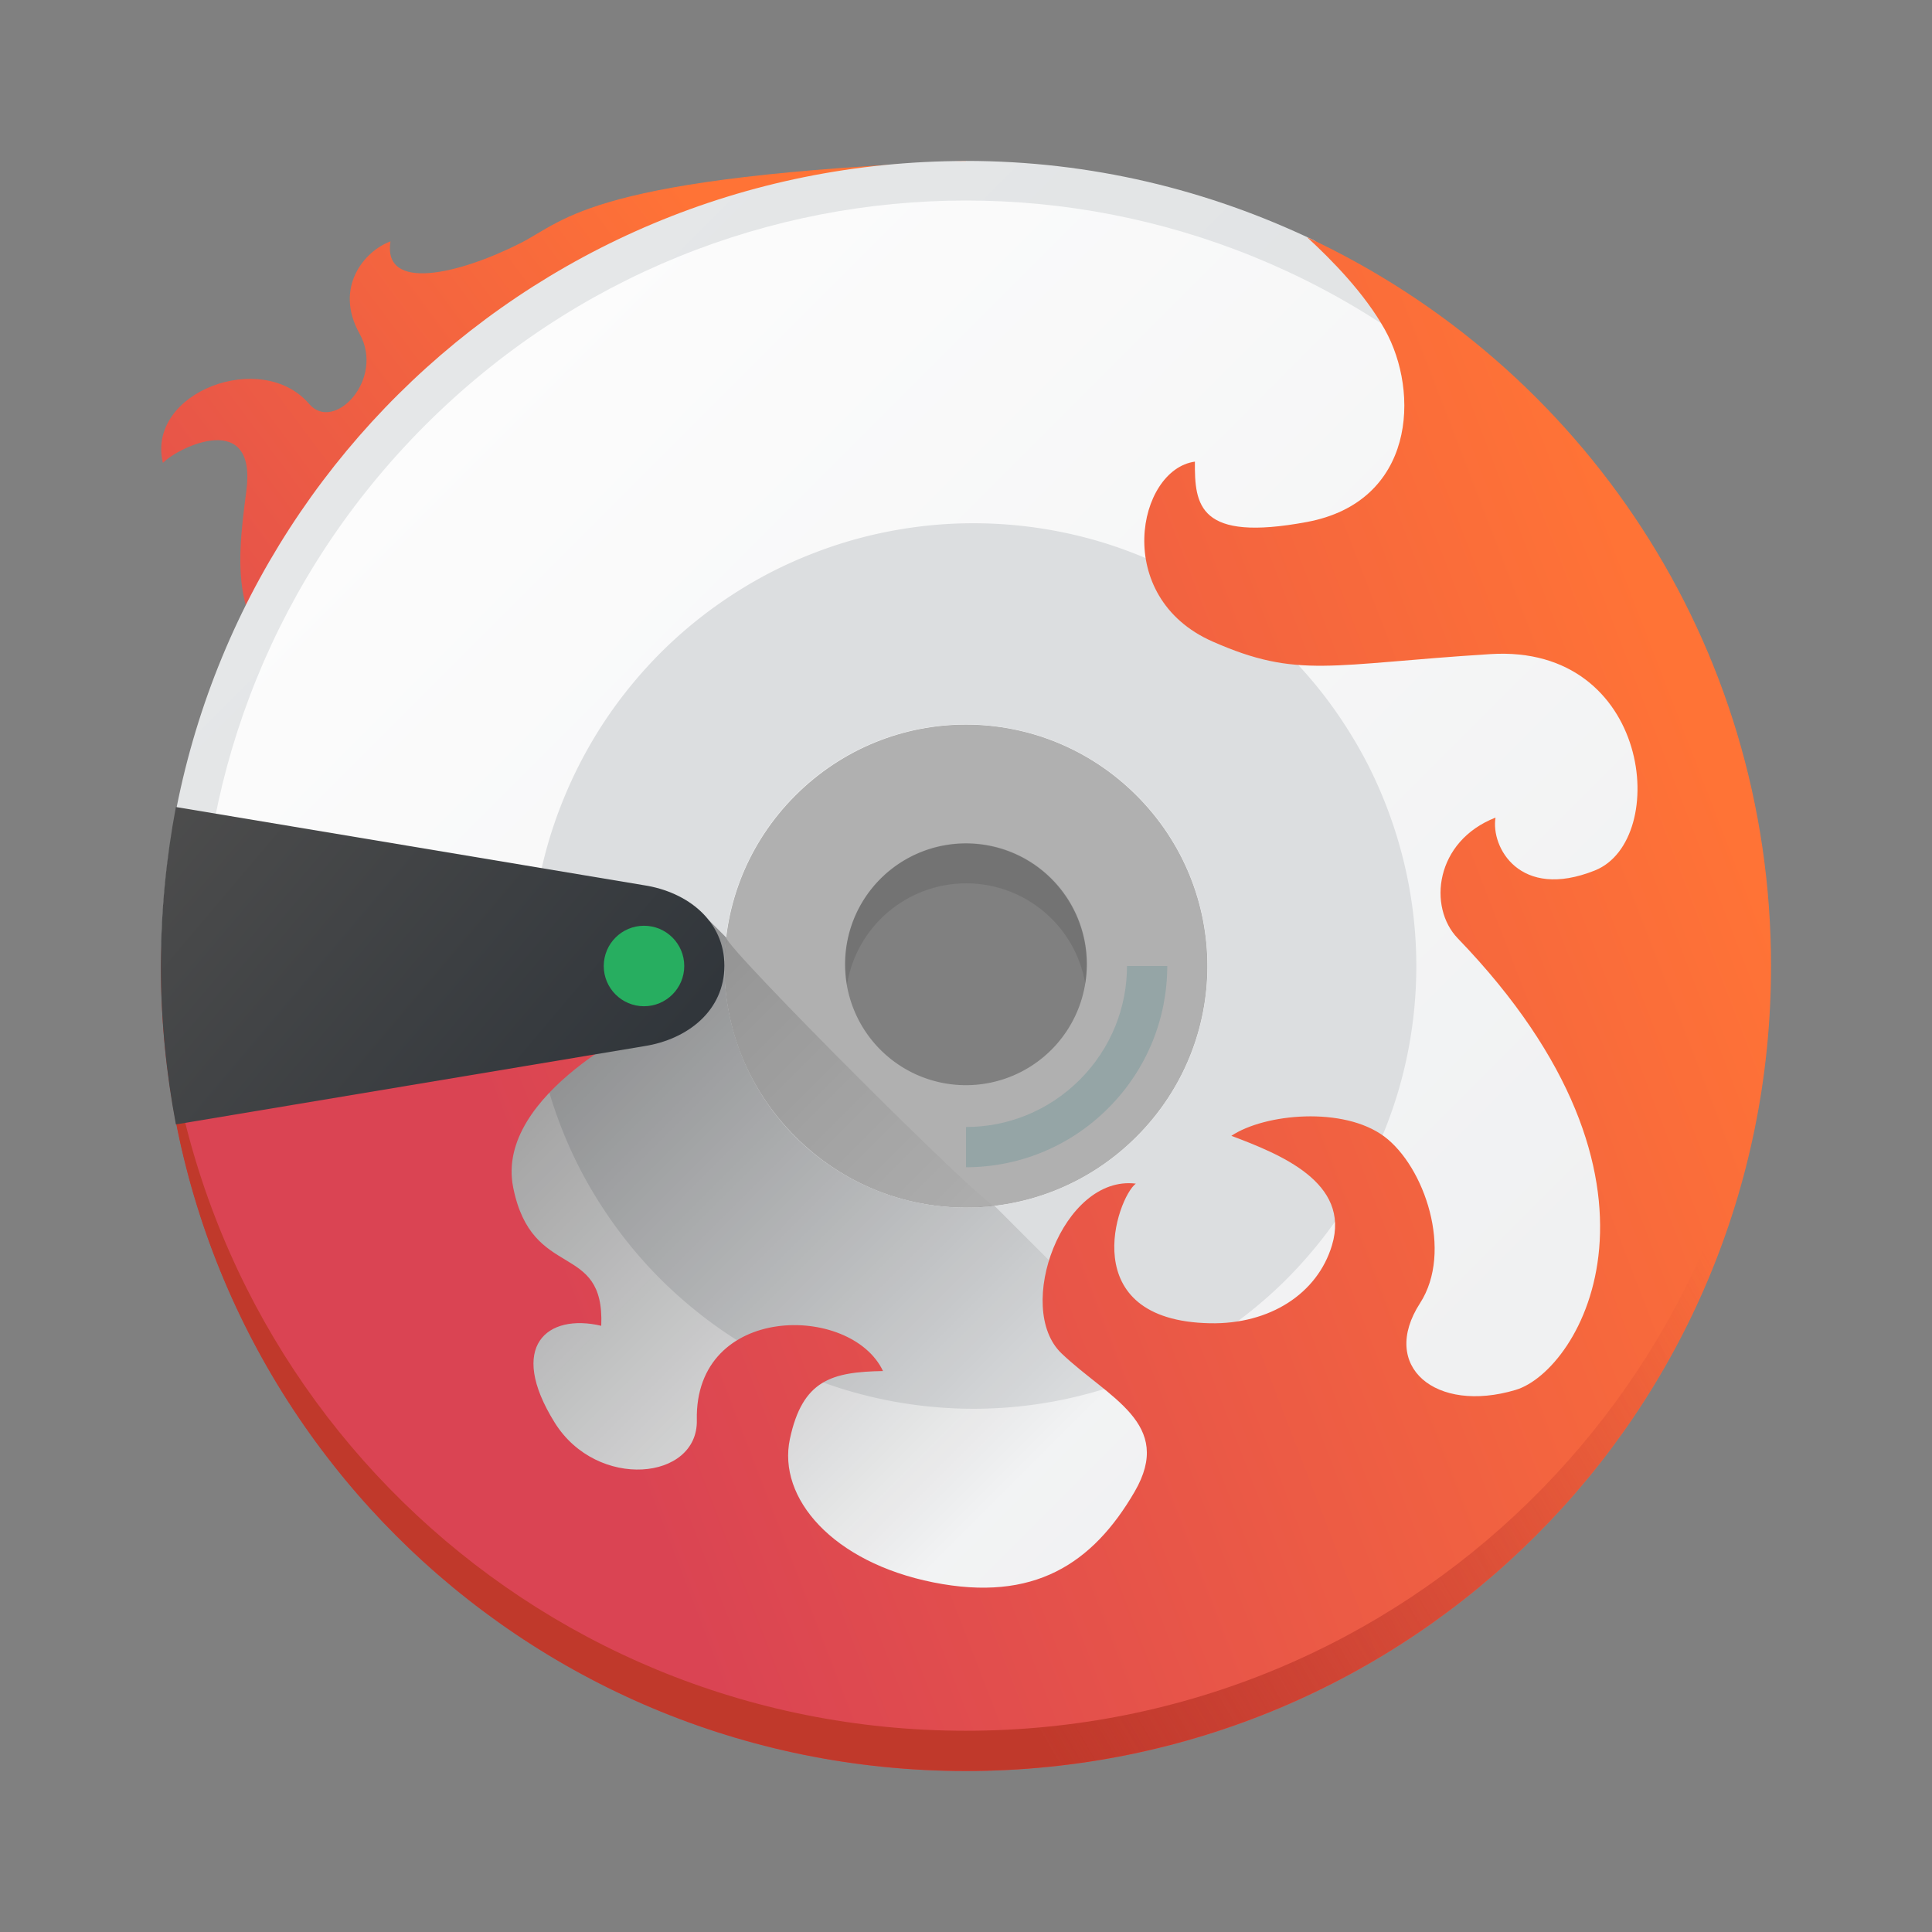 <svg width="48" xmlns="http://www.w3.org/2000/svg" height="48" viewBox="0 0 48 48" xmlns:xlink="http://www.w3.org/1999/xlink">
 <rect x="0" y="0" width="48" height="48" fill="#808080" stroke="none"/>
 <defs>
  <linearGradient id="a" y1="509.8" x1="394.57" y2="537.95" x2="422.73" gradientUnits="userSpaceOnUse" gradientTransform="translate(-384.57-499.8)">
   <stop stop-color="#e5e7e8"/>
   <stop offset="1" stop-color="#dcdee0"/>
  </linearGradient>
  <linearGradient id="b" x1="389.57" x2="427.57" gradientUnits="userSpaceOnUse" gradientTransform="matrix(.707.707-.707.707 105.48-635.28)">
   <stop stop-color="#fcfcfc"/>
   <stop offset="1" stop-color="#eff0f1"/>
  </linearGradient>
  <linearGradient xlink:href="#a" id="c" y1="-366.47" x1="387.13" y2="-339.14" gradientUnits="userSpaceOnUse" x2="414.47"/>
  <linearGradient id="d" y1="525.26" x1="395.91" y2="513.95" x2="425.21" gradientUnits="userSpaceOnUse" gradientTransform="translate(-384.57-499.8)">
   <stop stop-color="#da4453"/>
   <stop offset="1" stop-color="#ff7336"/>
  </linearGradient>
  <linearGradient xlink:href="#d" id="e" x1="389.96" x2="410.34" gradientUnits="userSpaceOnUse" gradientTransform="matrix(.919-.166.155.986-48.43 74.963)"/>
  <linearGradient id="f" y1="44.09" x1="26.362" y2="33.75" x2="44" gradientUnits="userSpaceOnUse">
   <stop stop-color="#c0392b"/>
   <stop offset="1" stop-color="#c0392b" stop-opacity="0"/>
  </linearGradient>
  <linearGradient id="g" y1="27.554" x1="9.42" y2="40.13" x2="22" gradientUnits="userSpaceOnUse">
   <stop/>
   <stop offset="1" stop-opacity="0"/>
  </linearGradient>
  <linearGradient xlink:href="#g" id="h" y1="27.554" x1="9.42" y2="37" x2="18.866" gradientUnits="userSpaceOnUse"/>
  <linearGradient id="i" y1="519.85" x1="388.57" y2="528.52" x2="398.82" gradientUnits="userSpaceOnUse">
   <stop stop-color="#4d4d4d"/>
   <stop offset="1" stop-color="#31363b"/>
  </linearGradient>
 </defs>
 <g transform="translate(-384.57-499.8)">
  <path opacity=".4" stroke-opacity=".55" fill="#f9f9f9" stroke-width="8.587" d="m24 17c-1.788 0-3.576.685-4.945 2.055-2.74 2.74-2.74 7.151 0 9.891 2.74 2.74 7.151 2.74 9.891 0 2.74-2.74 2.74-7.151 0-9.891-1.37-1.37-3.158-2.055-4.945-2.055m-.002 3.955a3.003 3.003 0 0 1 3.002 3.004 3.003 3.003 0 0 1 -3.002 3.002 3.003 3.003 0 0 1 -3.004 -3.002 3.003 3.003 0 0 1 3.004 -3.004" transform="translate(384.57 499.8)"/>
  <path fill="url(#e)" fill-rule="evenodd" d="m408.57 503.8c-9.315.382-9.927 1.46-11.07 2.041-1.537.778-3.427 1.216-3.229-.043-.654.239-1.407 1.15-.769 2.29.638 1.14-.637 2.468-1.25 1.749-1.175-1.375-4.055-.296-3.635 1.463.414-.414 2.341-1.319 2.073.701-.268 2.02-.401 3.568 1.653 4.945 2.054 1.377 10.02-.016 10.02-.016z"/>
  <g stroke-opacity=".55" stroke-width="8.587">
   <path fill="url(#a)" d="m24 4c-11.03 0-19.913 8.838-19.996 19.846l1.123.023 4.684 12.02 10.166 5.922 11.4-.707 7.779-5.48 3.623-12.02-2.121-8.662-6.189-7.631-1.563-1.156-.266-.186c-2.616-1.251-5.537-1.971-8.641-1.971m0 5c8.31 0 15 6.69 15 15 0 8.31-6.69 15-15 15-8.31 0-15-6.69-15-15 0-8.31 6.69-15 15-15" transform="translate(384.57 499.8)"/>
   <path fill="url(#b)" d="m24 4.982c-4.857 0-9.714 1.861-13.436 5.582-7.443 7.443-7.443 19.428 0 26.871 7.443 7.443 19.428 7.443 26.871 0 7.443-7.443 7.443-19.428 0-26.871-3.721-3.721-8.579-5.582-13.436-5.582m0 13.02c1.532 0 3.064.588 4.238 1.762 2.348 2.348 2.348 6.128 0 8.477-2.348 2.348-6.128 2.348-8.477 0-2.348-2.348-2.348-6.128 0-8.477 1.174-1.174 2.706-1.762 4.238-1.762" transform="translate(384.57 499.8)"/>
   <path fill="url(#c)" d="M24.188 13A11 11 0 0 0 23.408 13.027 11 11 0 0 0 22.318 13.16 11 11 0 0 0 21.244 13.4 11 11 0 0 0 20.201 13.748 11 11 0 0 0 19.197 14.195 11 11 0 0 0 18.244 14.744 11 11 0 0 0 17.35 15.383 11 11 0 0 0 16.523 16.109 11 11 0 0 0 15.775 16.914 11 11 0 0 0 15.109 17.789 11 11 0 0 0 14.535 18.727 11 11 0 0 0 14.057 19.717 11 11 0 0 0 13.678 20.75 11 11 0 0 0 13.406 21.814 11 11 0 0 0 13.242 22.9 11 11 0 0 0 13.188 24 11 11 0 0 0 13.215 24.779 11 11 0 0 0 13.348 25.869 11 11 0 0 0 13.59 26.943 11 11 0 0 0 13.936 27.986 11 11 0 0 0 14.383 28.99 11 11 0 0 0 14.932 29.943 11 11 0 0 0 15.572 30.838 11 11 0 0 0 16.297 31.664 11 11 0 0 0 17.102 32.412 11 11 0 0 0 17.977 33.078 11 11 0 0 0 18.914 33.652 11 11 0 0 0 19.904 34.131 11 11 0 0 0 20.938 34.51 11 11 0 0 0 22.002 34.781 11 11 0 0 0 23.088 34.945 11 11 0 0 0 24.188 35 11 11 0 0 0 24.967 34.973 11 11 0 0 0 26.057 34.84 11 11 0 0 0 27.131 34.598 11 11 0 0 0 28.174 34.252 11 11 0 0 0 29.178 33.805 11 11 0 0 0 30.131 33.256 11 11 0 0 0 31.025 32.615 11 11 0 0 0 31.852 31.891 11 11 0 0 0 32.6 31.086 11 11 0 0 0 33.266 30.211 11 11 0 0 0 33.84 29.273 11 11 0 0 0 34.318 28.283 11 11 0 0 0 34.697 27.25 11 11 0 0 0 34.969 26.186 11 11 0 0 0 35.133 25.1 11 11 0 0 0 35.188 24 11 11 0 0 0 35.16 23.221 11 11 0 0 0 35.027 22.131 11 11 0 0 0 34.785 21.057 11 11 0 0 0 34.439 20.014 11 11 0 0 0 33.992 19.01 11 11 0 0 0 33.443 18.057 11 11 0 0 0 32.805 17.162 11 11 0 0 0 32.078 16.336 11 11 0 0 0 31.273 15.588 11 11 0 0 0 30.398 14.922 11 11 0 0 0 29.461 14.348 11 11 0 0 0 28.471 13.869 11 11 0 0 0 27.438 13.49 11 11 0 0 0 26.373 13.219 11 11 0 0 0 25.287 13.055 11 11 0 0 0 24.188 13M23.996 17.998C25.529 17.998 27.06 18.583 28.24 19.758 30.588 22.11 30.588 25.893 28.24 28.24 25.889 30.591 22.11 30.591 19.756 28.24 17.407 25.893 17.407 22.11 19.756 19.758 20.931 18.583 22.463 17.998 23.996 17.998" transform="translate(384.57 499.8)"/>
  </g>
  <g fill-rule="evenodd">
   <path opacity=".4" fill="url(#g)" d="m17.625 22.875l-13.561 2.668c.784 10.353 9.376 18.457 19.936 18.457 4.193 0 8.07-1.281 11.281-3.469l-10.58-10.58a6 6 0 0 1 -.701 .049 6 6 0 0 1 -6 -6 6 6 0 0 1 .045 -.705z" transform="translate(384.57 499.8)"/>
   <path fill="url(#d)" d="m32.467 5.887c.626.575 1.438 1.404 1.939 2.301.875 1.563.75 4.281-1.938 4.781-2.688.5-2.79-.415-2.781-1.5-1.429.197-2.068 3.364.438 4.469 2.125.938 2.906.563 6.906.313 4-.25 4.469 4.625 2.594 5.375-1.875.75-2.591-.587-2.469-1.313-1.503.587-1.686 2.224-.938 3 5.847 6.06 3.043 10.739 1.438 11.219-1.989.594-3.391-.584-2.375-2.156.828-1.281.113-3.394-.893-4.143-1.01-.748-2.96-.569-3.795-.014 1.204.455 2.969 1.156 2.5 2.719-.362 1.207-1.548 1.967-3.03 1.938-3.379-.066-2.309-3.119-1.844-3.469-1.816-.225-3.03 3.089-1.844 4.219 1.166 1.112 2.805 1.733 1.813 3.438-1.041 1.788-2.5 2.75-5 2.25-2.5-.5-3.875-2.094-3.563-3.563.313-1.469 1.042-1.665 2.313-1.688-.792-1.679-4.688-1.688-4.625 1.219.032 1.501-2.481 1.748-3.531.063-1.188-1.906-.183-2.722 1.156-2.406.09-2.122-1.719-1.094-2.188-3.438-.469-2.344 3.438-4.125 3.438-4.125l-12.154-.242c.584 10.548 9.268 18.867 19.967 18.867 11.08 0 20-8.92 20-20 0-8.05-4.715-14.934-11.533-18.11" transform="translate(384.57 499.8)"/>
  </g>
  <path stroke-opacity=".55" fill="url(#f)" stroke-width="8.587" d="m4.01 23.5c-.004.167-.012.332-.012.5 0 11.08 8.92 20 20 20 11.08 0 20-8.92 20-20 0-.168-.008-.333-.012-.5-.265 10.846-9.08 19.5-19.988 19.5-10.912 0-19.724-8.654-19.988-19.5" transform="translate(384.57 499.8)"/>
  <g stroke-linejoin="round" color="#000000" stroke-width="3">
   <path fill="url(#i)" d="m388.94 519.85c-.241 1.277-.373 2.594-.373 3.943 0 1.349.132 2.666.373 3.943l11.627-1.943c1.095-.168 2-.892 2-2 0-1.108-.905-1.832-2-2z"/>
   <circle fill="#27ae60" cx="400.57" cy="523.8" r="1" stroke-linecap="round"/>
  </g>
  <path opacity=".1" stroke-opacity=".55" stroke-width="8.587" d="m408.57 520.75c-1.659-.001-3 1.345-3 3-.001.173.014.345.043.516.237-1.452 1.49-2.518 2.961-2.52 1.46 0 2.709 1.05 2.959 2.488.027-.16.042-.322.043-.484.001-1.659-1.343-3-3-3"/>
  <path opacity=".2" fill="url(#h)" fill-rule="evenodd" d="m18.04 23.291c-.21 1.761.359 3.595 1.715 4.951 1.356 1.356 3.191 1.925 4.951 1.715l-.006-.006c-.233.03-6.685-6.422-6.656-6.656z" transform="translate(384.57 499.8)"/>
  <path stroke-opacity=".55" fill="#95a5a6" stroke-width="8.587" d="m412.57 523.8c0 1.022-.391 2.043-1.174 2.826-.783.783-1.804 1.174-2.826 1.174v1c1.277 0 2.555-.488 3.533-1.467.978-.978 1.467-2.256 1.467-3.533z"/>
 </g>
</svg>
